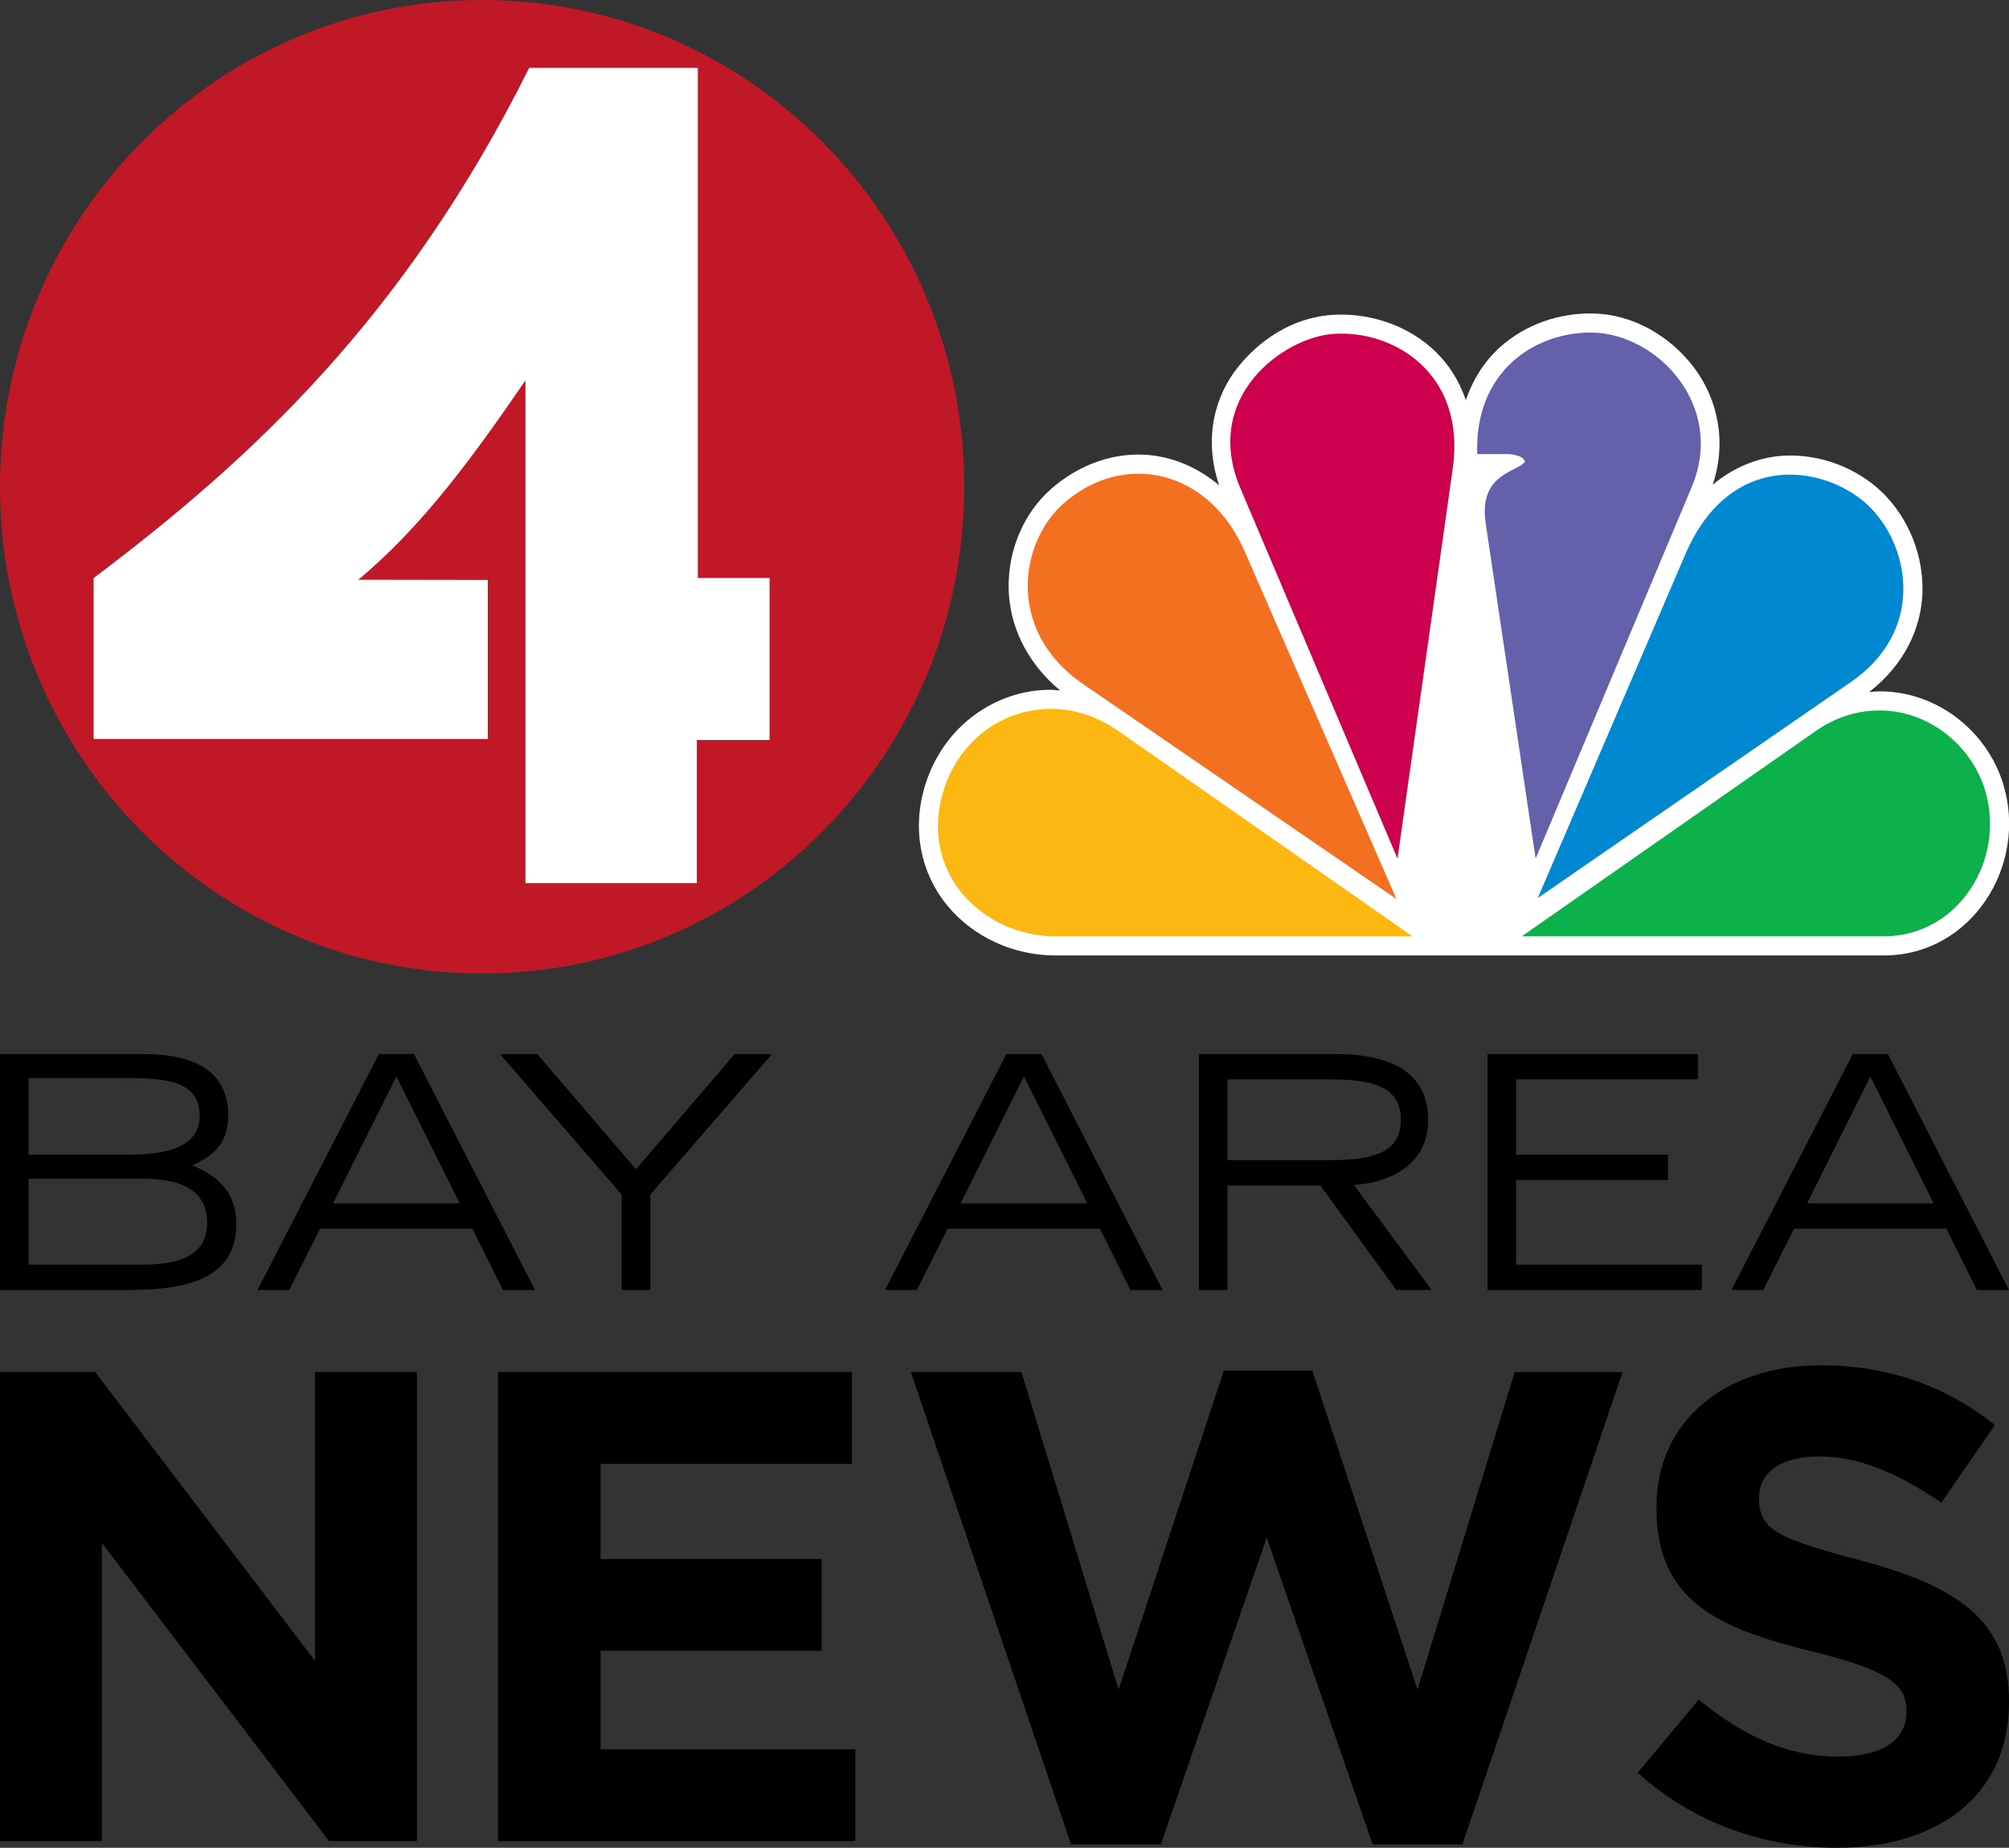 <?xml version="1.0" encoding="UTF-8" standalone="no"?>
<svg
   inkscape:version="1.3.2 (091e20e, 2023-11-25)"
   sodipodi:docname="KVQP_News_4_Bay_Area_(2012-2016).svg"
   id="svg12"
   version="1.1"
   width="539.537pt"
   viewBox="0 0 539.537 496.312"
   preserveAspectRatio="xMidYMid"
   height="496.312pt"
   xmlns:inkscape="http://www.inkscape.org/namespaces/inkscape"
   xmlns:sodipodi="http://sodipodi.sourceforge.net/DTD/sodipodi-0.dtd"
   xmlns="http://www.w3.org/2000/svg"
   xmlns:svg="http://www.w3.org/2000/svg"
   xmlns:rdf="http://www.w3.org/1999/02/22-rdf-syntax-ns#"
   xmlns:cc="http://creativecommons.org/ns#"
   xmlns:dc="http://purl.org/dc/elements/1.1/">
  <rect x="0" y="0" width="539.537" height="496.312" fill="#333333" stroke="none"/>
  <defs
     id="defs16" />
  <sodipodi:namedview
     inkscape:current-layer="g3002"
     inkscape:window-maximized="0"
     inkscape:window-y="0"
     inkscape:window-x="0"
     inkscape:cy="320.38441"
     inkscape:cx="431.84784"
     inkscape:zoom="0.85678326"
     inkscape:pagecheckerboard="true"
     showgrid="false"
     id="namedview14"
     inkscape:window-height="900"
     inkscape:window-width="1440"
     inkscape:pageshadow="2"
     inkscape:pageopacity="0"
     guidetolerance="10"
     gridtolerance="10"
     objecttolerance="10"
     borderopacity="1"
     bordercolor="#666666"
     pagecolor="#ffffff"
     inkscape:showpageshadow="2"
     inkscape:deskcolor="#d1d1d1"
     inkscape:document-units="pt" />
  <g
     id="g7557"
     transform="matrix(1.952,0,0,1.952,185.532,-2.578)">
    <path
       sodipodi:nodetypes="ccccccccccccccccccccccccc"
       id="path7526"
       d="m 111.256,49.162 c -2.035,1.856 -3.639,4.307 -4.628,7.223 -0.898,-2.636 -2.324,-4.874 -4.113,-6.62 -3.716,-3.626 -8.913,-5.354 -13.892,-5.14 -4.979,0.214 -9.747,2.783 -13.246,7.082 -3.262,4.007 -4.897,9.903 -2.687,16.397 -3.225,-2.712 -7.087,-4.227 -11.083,-4.235 -4.183,-0.008 -8.418,1.579 -11.993,4.69 -3.701,3.221 -5.985,8.287 -5.889,13.724 0.087,4.895 2.296,10.075 7.092,14.054 -0.469,-0.035 -0.941,-0.105 -1.407,-0.102 -7.53,0.046 -14.495,4.958 -17.06,12.781 -2.106,6.42 -0.631,12.567 2.909,16.879 3.54,4.311 9.03,6.897 14.923,6.897 H 164.158 c 12.037,0 19.862,-12.403 16.388,-23.626 -2.229,-7.2 -9.015,-12.709 -16.974,-12.714 -0.48,-2.64e-4 -0.976,0.065 -1.467,0.106 4.913,-3.815 7.207,-8.893 7.342,-13.736 0.144,-5.167 -1.921,-10.012 -5.158,-13.371 -2.968,-3.079 -7.686,-5.451 -13.041,-5.451 -3.628,-3.97e-4 -7.388,1.292 -10.66,4.02 2.004,-6.002 0.621,-11.831 -2.509,-16.034 -3.365,-4.518 -8.568,-7.42 -13.911,-7.529 -4.584,-0.094 -9.312,1.425 -12.911,4.707 z"
       style="color:#000000;font-style:normal;font-variant:normal;font-weight:normal;font-stretch:normal;font-size:medium;line-height:normal;font-family:sans-serif;font-variant-ligatures:normal;font-variant-position:normal;font-variant-caps:normal;font-variant-numeric:normal;font-variant-alternates:normal;font-variant-east-asian:normal;font-feature-settings:normal;font-variation-settings:normal;text-indent:0;text-align:start;text-decoration:none;text-decoration-line:none;text-decoration-style:solid;text-decoration-color:#000000;letter-spacing:normal;word-spacing:normal;text-transform:none;writing-mode:lr-tb;direction:ltr;text-orientation:mixed;dominant-baseline:auto;baseline-shift:baseline;text-anchor:start;white-space:normal;shape-padding:0;shape-margin:0;inline-size:0;clip-rule:nonzero;display:inline;overflow:visible;visibility:visible;isolation:auto;mix-blend-mode:normal;color-interpolation:sRGB;color-interpolation-filters:linearRGB;solid-color:#000000;solid-opacity:1;vector-effect:none;fill:#ffffff;fill-opacity:1;fill-rule:nonzero;stroke:none;stroke-width:0.265;stroke-linecap:butt;stroke-linejoin:miter;stroke-miterlimit:4;stroke-dasharray:none;stroke-dashoffset:0;stroke-opacity:1;paint-order:markers stroke fill;color-rendering:auto;image-rendering:auto;shape-rendering:auto;text-rendering:auto;enable-background:accumulate;stop-color:#000000" />
    <path
       sodipodi:nodetypes="ccccc"
       id="path3115"
       d="M 53.971,95.453 97.081,125.029 76.178,77.142 C 71.33,66.034 59.713,63.257 51.341,70.543 c -6.099,5.308 -8.072,17.568 2.63,24.91 z"
       style="fill:#f37021;stroke:none;stroke-width:0.264" />
    <path
       sodipodi:nodetypes="ccccc"
       id="path3117"
       d="M 75.603,68.49 97.222,119.476 104.819,65.849 C 106.704,52.541 96.523,46.708 88.45,47.26 81.458,47.739 70.304,55.992 75.603,68.49 Z"
       style="fill:#cc004c;stroke:none;stroke-width:0.264" />
    <path
       sodipodi:nodetypes="cccccccc"
       id="path3119"
       d="m 108.193,63.804 4.088,-2e-6 c 0,0 2.183,0 2.48,1.03 -0.889,1.45 -6.443,1.531 -5.406,8.496 l 6.872,46.14 21.471,-51.12 c 4.736,-11.276 -4.823,-21.083 -13.585,-21.263 -7.919,-0.162 -16.331,5.309 -15.92,16.717 z"
       style="fill:#6460aa;stroke:none;stroke-width:0.264" />
    <path
       sodipodi:nodetypes="cccccc"
       id="path3121"
       d="m 116.525,124.889 43.097,-29.732 c 10.025,-6.916 8.232,-18.214 2.771,-23.88 -2.434,-2.526 -6.612,-4.645 -11.147,-4.645 -5.357,-5.96e-4 -10.959,2.896 -14.414,10.945 z"
       style="fill:#0089d0;stroke:none;stroke-width:0.264" />
    <path
       sodipodi:nodetypes="cccccc"
       id="path3123"
       d="m 114.323,130.159 h 49.834 c 10.224,0 16.862,-10.563 13.873,-20.216 -1.889,-6.102 -7.744,-10.856 -14.462,-10.86 -2.827,-0.002 -5.875,0.782 -8.773,2.806 z"
       style="fill:#0db14b;stroke:none;stroke-width:0.264" />
    <path
       sodipodi:nodetypes="ccccc"
       id="path3125"
       d="M 99.279,130.159 58.796,101.889 c -9.114,-6.365 -20.621,-2.192 -23.946,7.946 -3.696,11.27 5.097,20.324 15.331,20.324 z"
       style="fill:#fcb711;stroke:none;stroke-width:0.264" />
  </g>
  <g
     transform="matrix(0.75,0,0,0.75,-2.7331791e-6,0)"
     id="g3002">
    <path
       inkscape:connector-curvature="0"
       id="path2997"
       d="m 345.279,174.326 c 0,96.277 -77.293,174.326 -172.64,174.326 C 77.293,348.651 3.6442389e-6,270.603 3.6442389e-6,174.326 3.6442389e-6,78.048 77.293,0 172.64,0 c 95.346,0 172.64,78.048 172.64,174.326 z"
       style="fill:#c01827;fill-opacity:1;fill-rule:evenodd;stroke:none" />
    <path
       sodipodi:nodetypes="ccccccccccccccc"
       inkscape:connector-curvature="0"
       id="path3000"
       d="m 174.663,207.707 v 56.951 H 33.522 V 207.033 C 89.573,164.766 144.583,114.303 189.499,24.313 h 60.375 V 206.998 h 25.696 v 58.031 h -26.052 v 51.252 h -61.368 v -180.058 c -18.123,26.457 -36.722,52.227 -59.879,71.413 z"
       style="fill:#ffffff;stroke:none" />
  </g>
  <path
     id="text1"
     style="font-weight:500;font-size:64px;font-family:'Trade Gothic LH Extended';-inkscape-font-specification:'Trade Gothic LH Extended Medium';letter-spacing:0px;fill:#000000;stroke-width:0"
     d="m 0,346.502 h 32.434 c 13.165,0 31.039,-0.698 31.039,-17.786 0,-10.55 -8.021,-14.037 -11.858,-15.694 4.011,-1.918 9.678,-4.621 9.678,-13.34 0,-16.566 -17.35,-16.566 -24.587,-16.566 H 0 Z M 7.673,316.596 H 38.276 c 10.375,0 17.35,3.052 17.35,11.858 0,9.678 -8.98,11.247 -18.222,11.247 H 7.673 Z m 0,-27.028 H 31.998 c 11.334,0 21.623,0.087 21.623,10.201 0,8.893 -10.114,10.375 -19.007,10.375 H 7.673 Z m 81.783,33.655 17.002,-34.091 17.002,34.091 z M 69.14,346.502 h 8.544 L 85.968,330.023 H 126.859 l 8.196,16.479 h 8.632 l -32.521,-63.386 h -9.416 z m 97.825,0 h 7.673 v -25.633 l 32.696,-37.753 h -10.027 l -26.505,30.952 -26.505,-30.952 h -10.027 l 32.696,37.753 z m 91.025,-23.279 17.002,-34.091 17.002,34.091 z m -20.315,23.279 h 8.544 l 8.283,-16.479 h 40.891 l 8.196,16.479 h 8.632 l -32.521,-63.386 h -9.416 z m 91.984,-56.585 h 27.203 c 11.073,0 19.356,1.569 19.356,10.811 0,9.329 -8.283,10.899 -19.356,10.899 h -27.203 z m -7.673,56.585 h 7.673 v -28.075 h 24.936 l 20.402,28.075 h 9.504 l -20.925,-28.249 c 7.673,-0.349 19.966,-4.185 19.966,-17.438 0,-15.52 -14.822,-17.699 -24.936,-17.699 h -36.619 z m 77.51,0 h 57.544 v -6.801 h -49.872 v -22.756 h 40.804 v -6.801 h -40.804 v -20.228 h 48.825 v -6.801 h -56.498 z m 85.809,-23.279 17.002,-34.091 17.002,34.091 z m -20.315,23.279 h 8.544 l 8.283,-16.479 h 40.891 l 8.196,16.479 h 8.632 l -32.521,-63.386 h -9.416 z" />
  <path
     id="text2"
     style="font-weight:bold;font-size:64px;font-family:Gotham;-inkscape-font-specification:'Gotham Bold';letter-spacing:0px;fill:#000000;stroke-width:0"
     d="m 0,494.512 h 27.358 v -80.093 l 61.015,80.093 H 111.95 V 368.523 H 84.593 v 77.573 L 25.558,368.523 H 0 Z m 133.751,0 h 95.932 v -24.658 h -68.394 v -26.458 h 59.395 v -24.658 h -59.395 v -25.558 h 67.494 v -24.658 h -95.032 z m 153.887,0.9 h 24.118 l 28.438,-82.433 28.438,82.433 h 24.118 L 435.765,368.523 H 406.787 l -26.098,85.313 -28.258,-85.673 h -23.758 l -28.258,85.673 -26.098,-85.313 h -29.697 z m 205.643,0.9 c 27.178,0 46.256,-14.039 46.256,-39.057 v -0.36 c 0,-21.958 -14.399,-30.957 -39.957,-37.797 -21.778,-5.76 -27.178,-8.099 -27.178,-16.559 v -0.36 c 0,-6.299 5.4,-10.979 16.199,-10.979 10.799,0 21.418,4.68 32.757,12.419 l 14.399,-20.878 c -12.959,-10.259 -28.258,-16.019 -46.796,-16.019 -25.918,0 -44.096,15.119 -44.096,37.977 v 0.36 c 0,24.838 16.199,32.217 41.756,38.517 21.058,5.22 25.378,8.999 25.378,16.019 v 0.36 c 0,7.379 -6.659,11.879 -18.178,11.879 -14.399,0 -26.098,-5.939 -37.617,-15.299 l -16.379,19.618 c 15.119,13.679 34.197,20.158 53.455,20.158 z" />
</svg>
